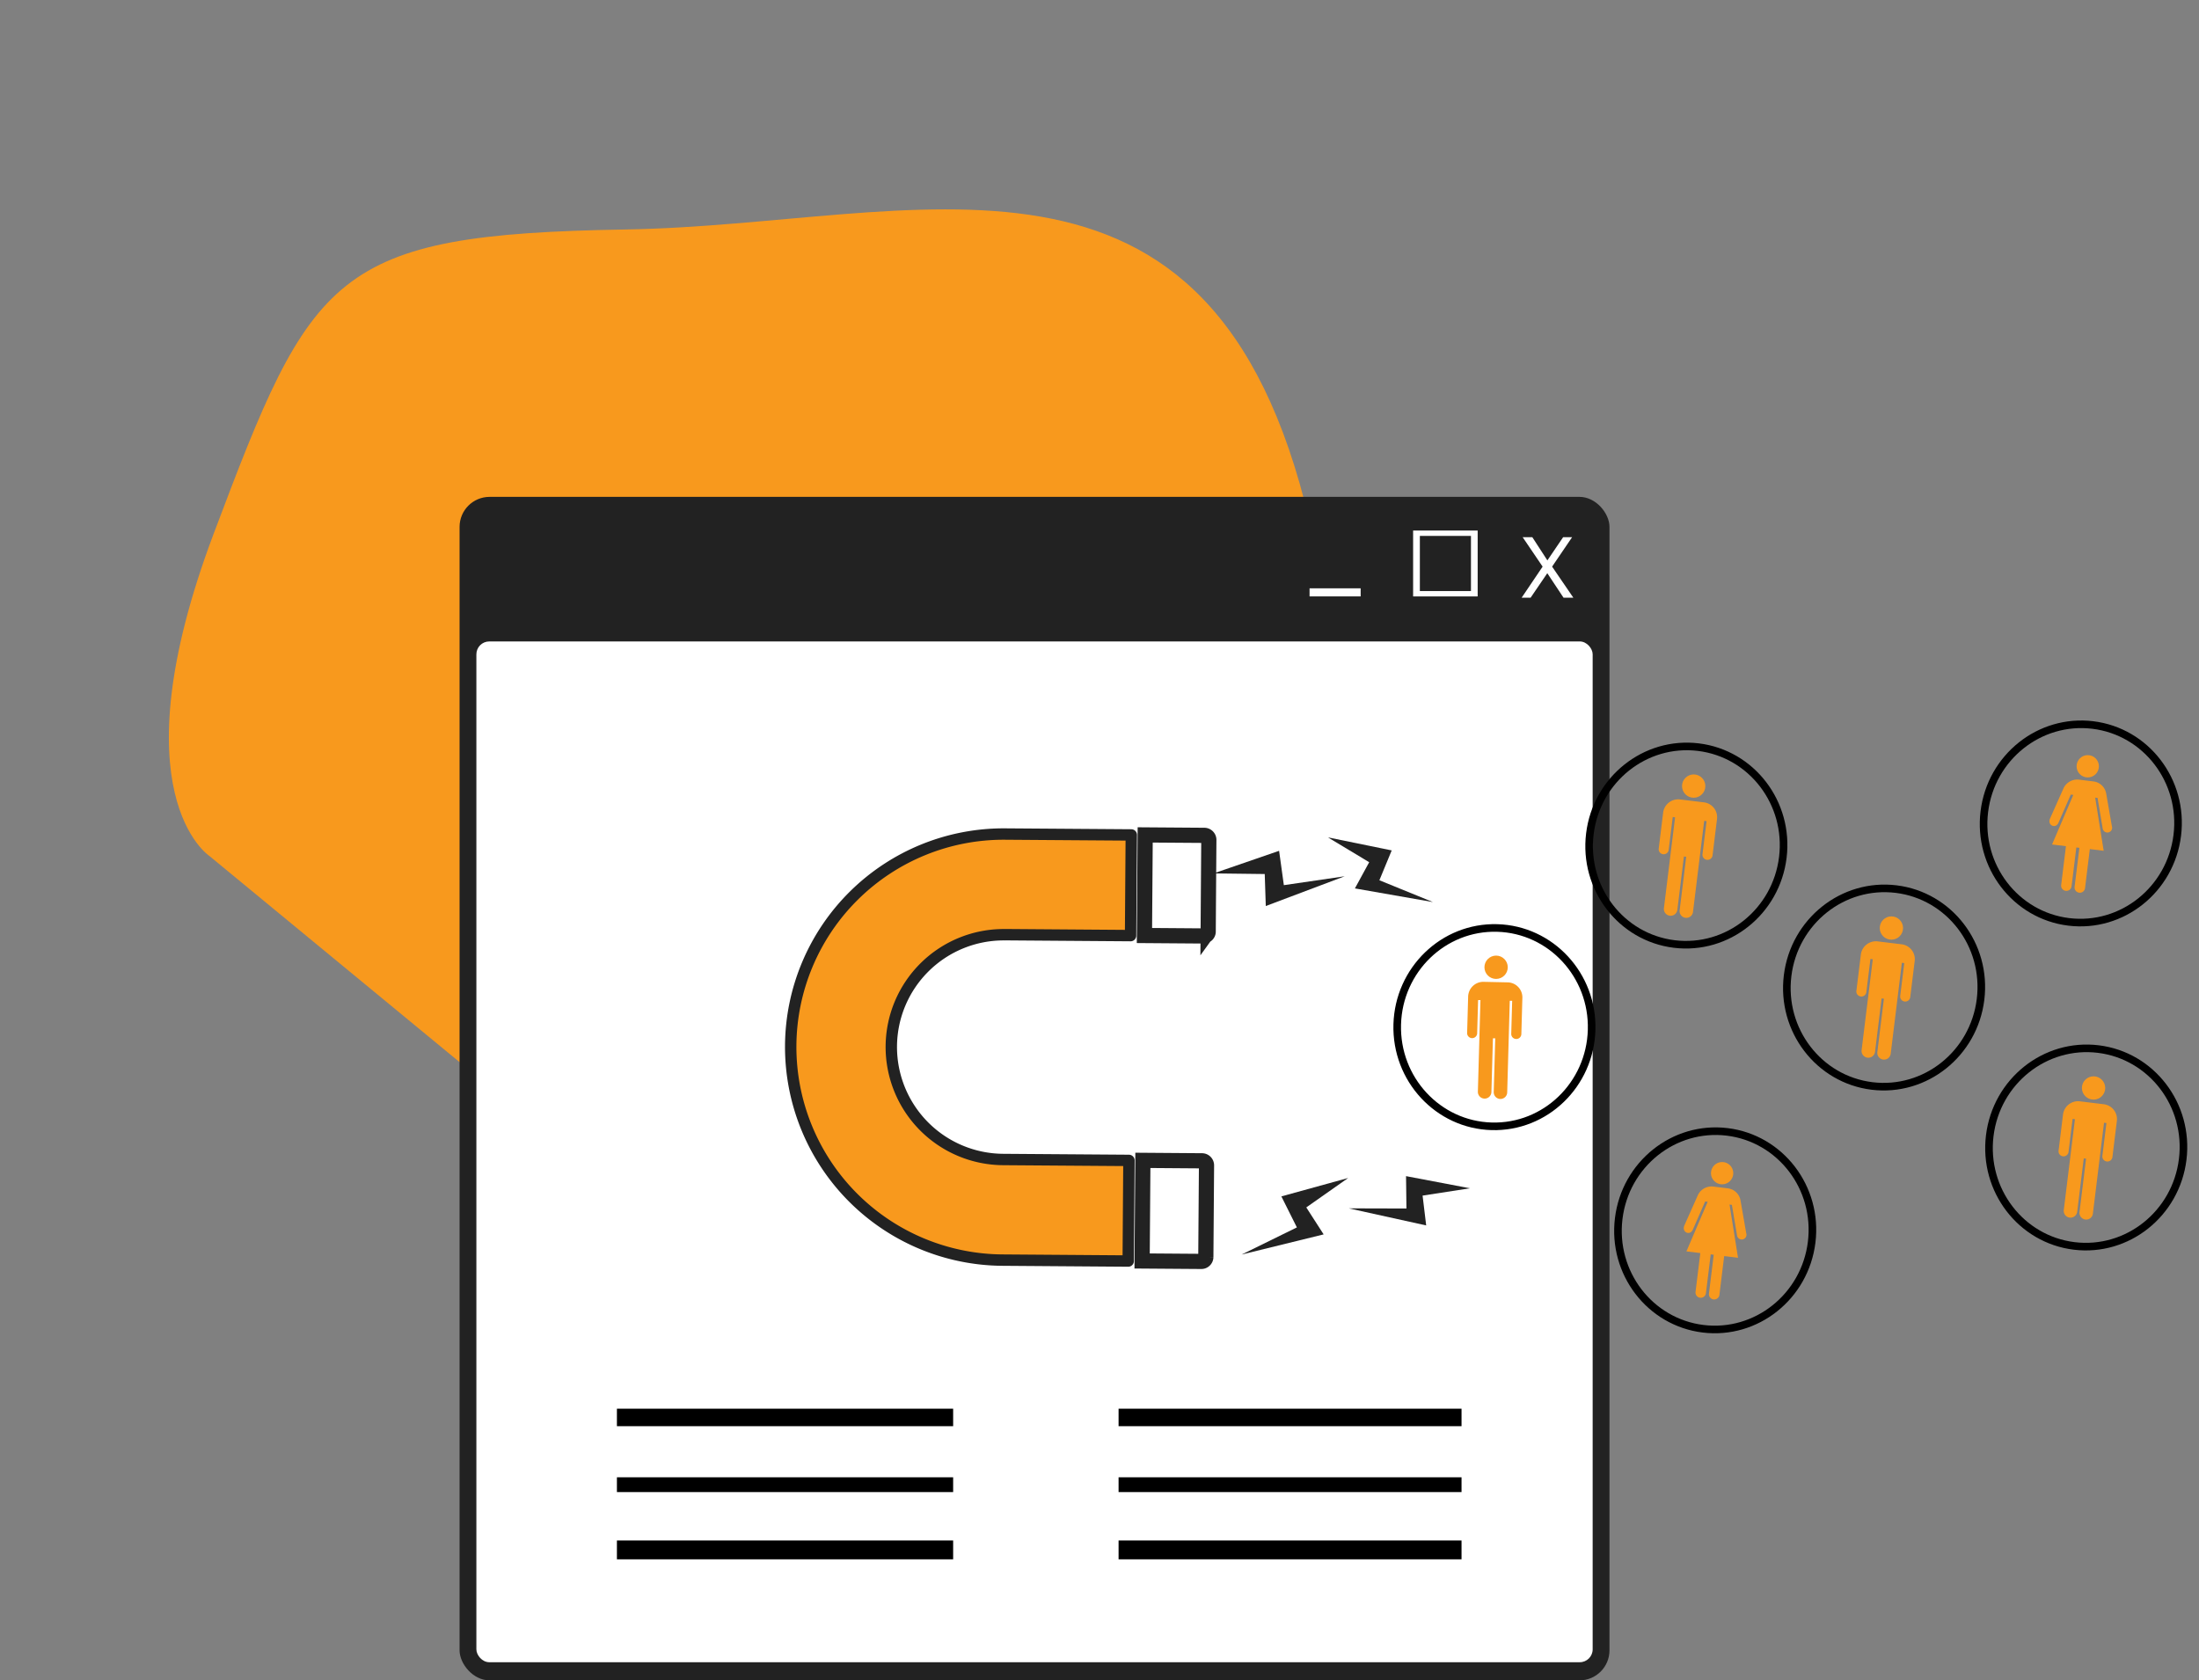 <svg xmlns="http://www.w3.org/2000/svg" width="144.839" height="110.681" viewBox="0 0 144.839 110.681">
  <rect x="0" y="0" width="144.839" height="110.681" fill="#808080" stroke="none"/>
  <g id="Group_312" data-name="Group 312" transform="translate(-1826.835 593.525)">
    <path id="Path_139" data-name="Path 139" d="M6.366,57.22S-.777,55.283.07,36.938,1.4,15.775,19.679,9.5s34.134-19.856,48.779,4.353C80.563,30.122,85.174,36.2,89.327,39.591c6.608,5.392,18.252,25.167-19.341,42.675Z" transform="matrix(0.951, 0.309, -0.309, 0.951, 1852.257, -593.525)" fill="#f8991d"/>
    <g id="Group_311" data-name="Group 311" transform="translate(1857.105 -560.798)">
      <rect id="Rectangle_291" data-name="Rectangle 291" width="75.74" height="77.954" rx="1.979" transform="translate(0 0)" fill="#222"/>
      <rect id="Rectangle_292" data-name="Rectangle 292" width="73.525" height="67.236" rx="0.849" transform="translate(1.107 9.523)" fill="#fff"/>
      <path id="Path_2196" data-name="Path 2196" d="M1968.337-548.526h.636l.992,1.528,1.037-1.528h.591l-1.317,1.938,1.4,2.049h-.646l-1.071-1.616-1.1,1.616h-.591l1.383-2.049Z" transform="translate(-1898.315 551.183)" fill="#fff"/>
      <path id="Path_2197" data-name="Path 2197" d="M1962.56-544.8h-4.252v-4.34h4.252Zm-3.808-.354h3.366v-3.632h-3.366Z" transform="translate(-1895.502 551.358)" fill="#fff"/>
      <rect id="Rectangle_293" data-name="Rectangle 293" width="22.589" height="1.152" transform="translate(43.406 60.06)"/>
      <rect id="Rectangle_294" data-name="Rectangle 294" width="22.589" height="0.974" transform="translate(43.406 64.578)"/>
      <rect id="Rectangle_295" data-name="Rectangle 295" width="22.589" height="1.24" transform="translate(43.406 68.741)"/>
      <rect id="Rectangle_296" data-name="Rectangle 296" width="22.146" height="1.152" transform="translate(10.364 60.06)"/>
      <rect id="Rectangle_297" data-name="Rectangle 297" width="22.146" height="0.974" transform="translate(10.364 64.578)"/>
      <rect id="Rectangle_298" data-name="Rectangle 298" width="22.146" height="1.24" transform="translate(10.364 68.741)"/>
      <rect id="Rectangle_299" data-name="Rectangle 299" width="3.366" height="0.532" transform="translate(55.985 6.024)" fill="#fff"/>
      <path id="Path_2198" data-name="Path 2198" d="M1937.316-522.878l-9.731-.035c.393,3.911.787,7.811,1.181,11.722a1.264,1.264,0,0,0,1.269,1.259h6.717a1.264,1.264,0,0,0,1.269-1.259Q1937.665-517.04,1937.316-522.878Z" transform="translate(-1886.823 543.948)" fill="#fff"/>
      <path id="Path_2199" data-name="Path 2199" d="M1905.467-511.193a1.264,1.264,0,0,0,1.269,1.259h6.717a1.264,1.264,0,0,0,1.269-1.259q.591-5.867,1.181-11.728-4.866.017-9.731.032Z" transform="translate(-1880.575 543.95)" fill="#fff"/>
      <g id="Group_310" data-name="Group 310" transform="translate(21.81 13.415)">
        <path id="Path_2200" data-name="Path 2200" d="M1937.848-514.833a.294.294,0,0,1-.3.292l-3.9-.029h0l.049-6.626h0l3.9.028a.3.3,0,0,1,.292.3l-.044,6.039Z" transform="translate(-1910.348 530.048)" fill="#fff" stroke="#222" stroke-miterlimit="10" stroke-width="1"/>
        <g id="Group_309" data-name="Group 309">
          <path id="Path_2201" data-name="Path 2201" d="M1915.256-514.648h0l8.3.061.048-6.631-8.3-.059h-.012a14.027,14.027,0,0,0-14.121,13.932,14.046,14.046,0,0,0,13.93,14.132l8.3.061.048-6.628-8.3-.06a7.413,7.413,0,0,1-7.352-7.458v0a7.4,7.4,0,0,1,7.459-7.347Z" transform="translate(-1901.17 530.071)" fill="#f8991d" stroke="#222" stroke-linecap="round" stroke-linejoin="round" stroke-width="0.75"/>
          <path id="Path_2202" data-name="Path 2202" d="M1937.333-484.664l-3.9-.029h0l.049-6.627h0l3.9.029a.3.3,0,0,1,.292.3l-.045,6.039A.294.294,0,0,1,1937.333-484.664Z" transform="translate(-1910.286 521.608)" fill="#fff" stroke="#222" stroke-miterlimit="10" stroke-width="1"/>
          <path id="Path_2203" data-name="Path 2203" d="M1961.919-533.533" transform="translate(-1918.332 533.533)"/>
          <g id="Group_308" data-name="Group 308" transform="translate(39.767 0.832)">
            <ellipse id="Ellipse_33" data-name="Ellipse 33" cx="6.532" cy="6.402" rx="6.532" ry="6.402" transform="translate(38.057 12.967) rotate(-83)" fill="none" stroke="#000" stroke-miterlimit="10" stroke-width="0.5"/>
            <ellipse id="Ellipse_34" data-name="Ellipse 34" cx="5.85" cy="5.733" rx="5.85" ry="5.733" transform="translate(38.804 12.371) rotate(-83)" fill="none"/>
            <circle id="Ellipse_35" data-name="Ellipse 35" cx="0.735" cy="0.735" r="0.735" transform="translate(44.929 2.764)" fill="#f8991d"/>
            <path id="Path_2204" data-name="Path 2204" d="M2020.239-527.5" transform="translate(-1974.574 530.996)" fill="#f8991d"/>
            <path id="Path_2205" data-name="Path 2205" d="M2018.692-521.782l-.2-.025-.314,2.557a.345.345,0,0,1-.685-.084l.314-2.557-.915-.112,1.4-3.265-.166-.021-.811,1.856c-.191.423-.741.166-.559-.271l.9-2.02a1,1,0,0,1,.984-.553l1,.123a.971.971,0,0,1,.814.774l.38,2.18a.313.313,0,1,1-.609.131l-.337-2-.154-.019.558,3.5-.912-.112-.313,2.554a.347.347,0,1,1-.688-.085l.314-2.554Z" transform="translate(-1973.579 530.653)" fill="#f8991d"/>
            <ellipse id="Ellipse_36" data-name="Ellipse 36" cx="6.532" cy="6.402" rx="6.532" ry="6.402" transform="translate(13.975 39.767) rotate(-83)" fill="none" stroke="#000" stroke-miterlimit="10" stroke-width="0.5"/>
            <ellipse id="Ellipse_37" data-name="Ellipse 37" cx="5.85" cy="5.733" rx="5.85" ry="5.733" transform="translate(14.721 39.172) rotate(-83)" fill="none"/>
            <circle id="Ellipse_38" data-name="Ellipse 38" cx="0.735" cy="0.735" r="0.735" transform="translate(20.847 29.565)" fill="#f8991d"/>
            <path id="Path_2206" data-name="Path 2206" d="M1986.674-490.143" transform="translate(-1965.092 520.444)" fill="#f8991d"/>
            <path id="Path_2207" data-name="Path 2207" d="M1985.127-484.429l-.2-.025-.314,2.557a.345.345,0,0,1-.685-.085l.314-2.556-.915-.112,1.4-3.265-.166-.02-.812,1.856c-.192.423-.741.165-.56-.271l.9-2.02a1,1,0,0,1,.984-.553l1,.123a.97.97,0,0,1,.814.774l.38,2.18a.313.313,0,1,1-.608.131l-.337-2-.154-.019.558,3.505-.912-.112-.313,2.554a.347.347,0,0,1-.689-.085l.313-2.554Z" transform="translate(-1964.097 520.101)" fill="#f8991d"/>
            <ellipse id="Ellipse_39" data-name="Ellipse 39" cx="6.532" cy="6.402" rx="6.532" ry="6.402" transform="translate(12.076 14.425) rotate(-83)" fill="none" stroke="#000" stroke-miterlimit="10" stroke-width="0.5"/>
            <ellipse id="Ellipse_40" data-name="Ellipse 40" cx="5.85" cy="5.733" rx="5.85" ry="5.733" transform="matrix(0.122, -0.993, 0.993, 0.122, 12.823, 13.83)" fill="none"/>
            <path id="Path_2208" data-name="Path 2208" d="M1982.24-524.459a1,1,0,0,0-1.1.891l-.288,2.344a.331.331,0,1,0,.657.08l.265-2.156.154.019-.733,5.973a.446.446,0,1,0,.885.109l.43-3.5.151.019-.429,3.5a.444.444,0,1,0,.88.108l.734-5.974.156.019-.265,2.156a.334.334,0,1,0,.662.081l.289-2.358a.988.988,0,0,0-.847-1.116Z" transform="translate(-1963.445 530.14)" fill="#f8991d"/>
            <circle id="Ellipse_41" data-name="Ellipse 41" cx="0.768" cy="0.768" r="0.768" transform="translate(18.941 4.035)" fill="#f8991d"/>
            <ellipse id="Ellipse_42" data-name="Ellipse 42" cx="6.532" cy="6.402" rx="6.532" ry="6.402" transform="translate(25.099 23.775) rotate(-83)" fill="none" stroke="#000" stroke-miterlimit="10" stroke-width="0.5"/>
            <ellipse id="Ellipse_43" data-name="Ellipse 43" cx="5.85" cy="5.733" rx="5.85" ry="5.733" transform="translate(25.845 23.18) rotate(-83)" fill="none"/>
            <path id="Path_2209" data-name="Path 2209" d="M2000.39-511.428a1,1,0,0,0-1.1.892l-.288,2.343a.332.332,0,1,0,.657.08l.265-2.156.154.019-.734,5.973a.446.446,0,1,0,.885.108l.43-3.5.151.019-.43,3.5a.444.444,0,1,0,.881.108l.733-5.974.157.019-.265,2.156a.333.333,0,1,0,.661.081l.29-2.358a.988.988,0,0,0-.847-1.116Z" transform="translate(-1968.573 526.459)" fill="#f8991d"/>
            <circle id="Ellipse_44" data-name="Ellipse 44" cx="0.768" cy="0.768" r="0.768" transform="translate(31.964 13.385)" fill="#f8991d"/>
            <path id="Path_2210" data-name="Path 2210" d="M2002.213-512.649" transform="translate(-1969.482 526.802)" fill="#f8991d"/>
            <g id="Group_306" data-name="Group 306" transform="translate(38.414 21.344)">
              <ellipse id="Ellipse_45" data-name="Ellipse 45" cx="6.532" cy="6.402" rx="6.532" ry="6.402" transform="translate(0 12.967) rotate(-83)" fill="none" stroke="#000" stroke-miterlimit="10" stroke-width="0.5"/>
              <ellipse id="Ellipse_46" data-name="Ellipse 46" cx="5.85" cy="5.733" rx="5.85" ry="5.733" transform="translate(0.746 12.371) rotate(-83)" fill="none"/>
              <path id="Path_2211" data-name="Path 2211" d="M2018.948-496.745a1,1,0,0,0-1.1.891l-.288,2.344a.331.331,0,1,0,.656.08l.265-2.156.154.019-.733,5.973a.446.446,0,1,0,.885.109l.429-3.5.152.019-.43,3.5a.444.444,0,1,0,.881.108l.733-5.974.157.019-.265,2.156a.333.333,0,1,0,.661.081l.29-2.358a.989.989,0,0,0-.847-1.116Z" transform="translate(-2012.229 500.967)" fill="#f8991d"/>
              <circle id="Ellipse_47" data-name="Ellipse 47" cx="0.768" cy="0.768" r="0.768" transform="translate(6.865 2.576)" fill="#f8991d"/>
            </g>
            <path id="Path_2212" data-name="Path 2212" d="M2017.039-507.739" transform="translate(-1973.67 525.415)" fill="#f8991d"/>
            <g id="Group_307" data-name="Group 307" transform="translate(0 13.975)">
              <ellipse id="Ellipse_48" data-name="Ellipse 48" cx="6.532" cy="6.402" rx="6.532" ry="6.402" transform="matrix(0.028, -1, 1, 0.028, 0, 13.059)" fill="none" stroke="#000" stroke-miterlimit="10" stroke-width="0.5"/>
              <ellipse id="Ellipse_49" data-name="Ellipse 49" cx="5.85" cy="5.733" rx="5.85" ry="5.733" transform="matrix(0.028, -1, 1, 0.028, 0.687, 12.396)" fill="none"/>
              <path id="Path_2213" data-name="Path 2213" d="M1964.346-507.71a1,1,0,0,0-1.014.992l-.066,2.36a.331.331,0,1,0,.661.019l.061-2.171.155,0-.169,6.016a.446.446,0,1,0,.891.025l.1-3.523.153,0-.1,3.523a.444.444,0,1,0,.887.025l.169-6.016.158,0-.061,2.172a.333.333,0,1,0,.666.019l.067-2.375a.989.989,0,0,0-.948-1.031Z" transform="translate(-1958.479 511.432)" fill="#f8991d"/>
              <circle id="Ellipse_50" data-name="Ellipse 50" cx="0.768" cy="0.768" r="0.768" transform="translate(5.927 1.994)" fill="#f8991d"/>
            </g>
          </g>
          <path id="Path_2214" data-name="Path 2214" d="M1946.824-487.765l2.759-1.939-4.4,1.213,1.021,2.043-3.637,1.786,5.4-1.326Z" transform="translate(-1912.864 521.152)" fill="#222"/>
          <path id="Path_2215" data-name="Path 2215" d="M1957.263-488.592l3.12-.482-4.21-.8.027,2.132-3.8-.01,5.1,1.124Z" transform="translate(-1915.643 521.201)" fill="#222"/>
          <path id="Path_2216" data-name="Path 2216" d="M1952.263-517.609l5.14.9-3.528-1.437.812-1.966-4.2-.858,2.717,1.635Z" transform="translate(-1915.101 529.984)" fill="#222"/>
          <path id="Path_2217" data-name="Path 2217" d="M1943.429-516.1l5.2-1.961-4.01.586-.313-2.262-4.317,1.488,3.371.041Z" transform="translate(-1912.137 529.636)" fill="#222"/>
        </g>
      </g>
    </g>
  </g>
</svg>
